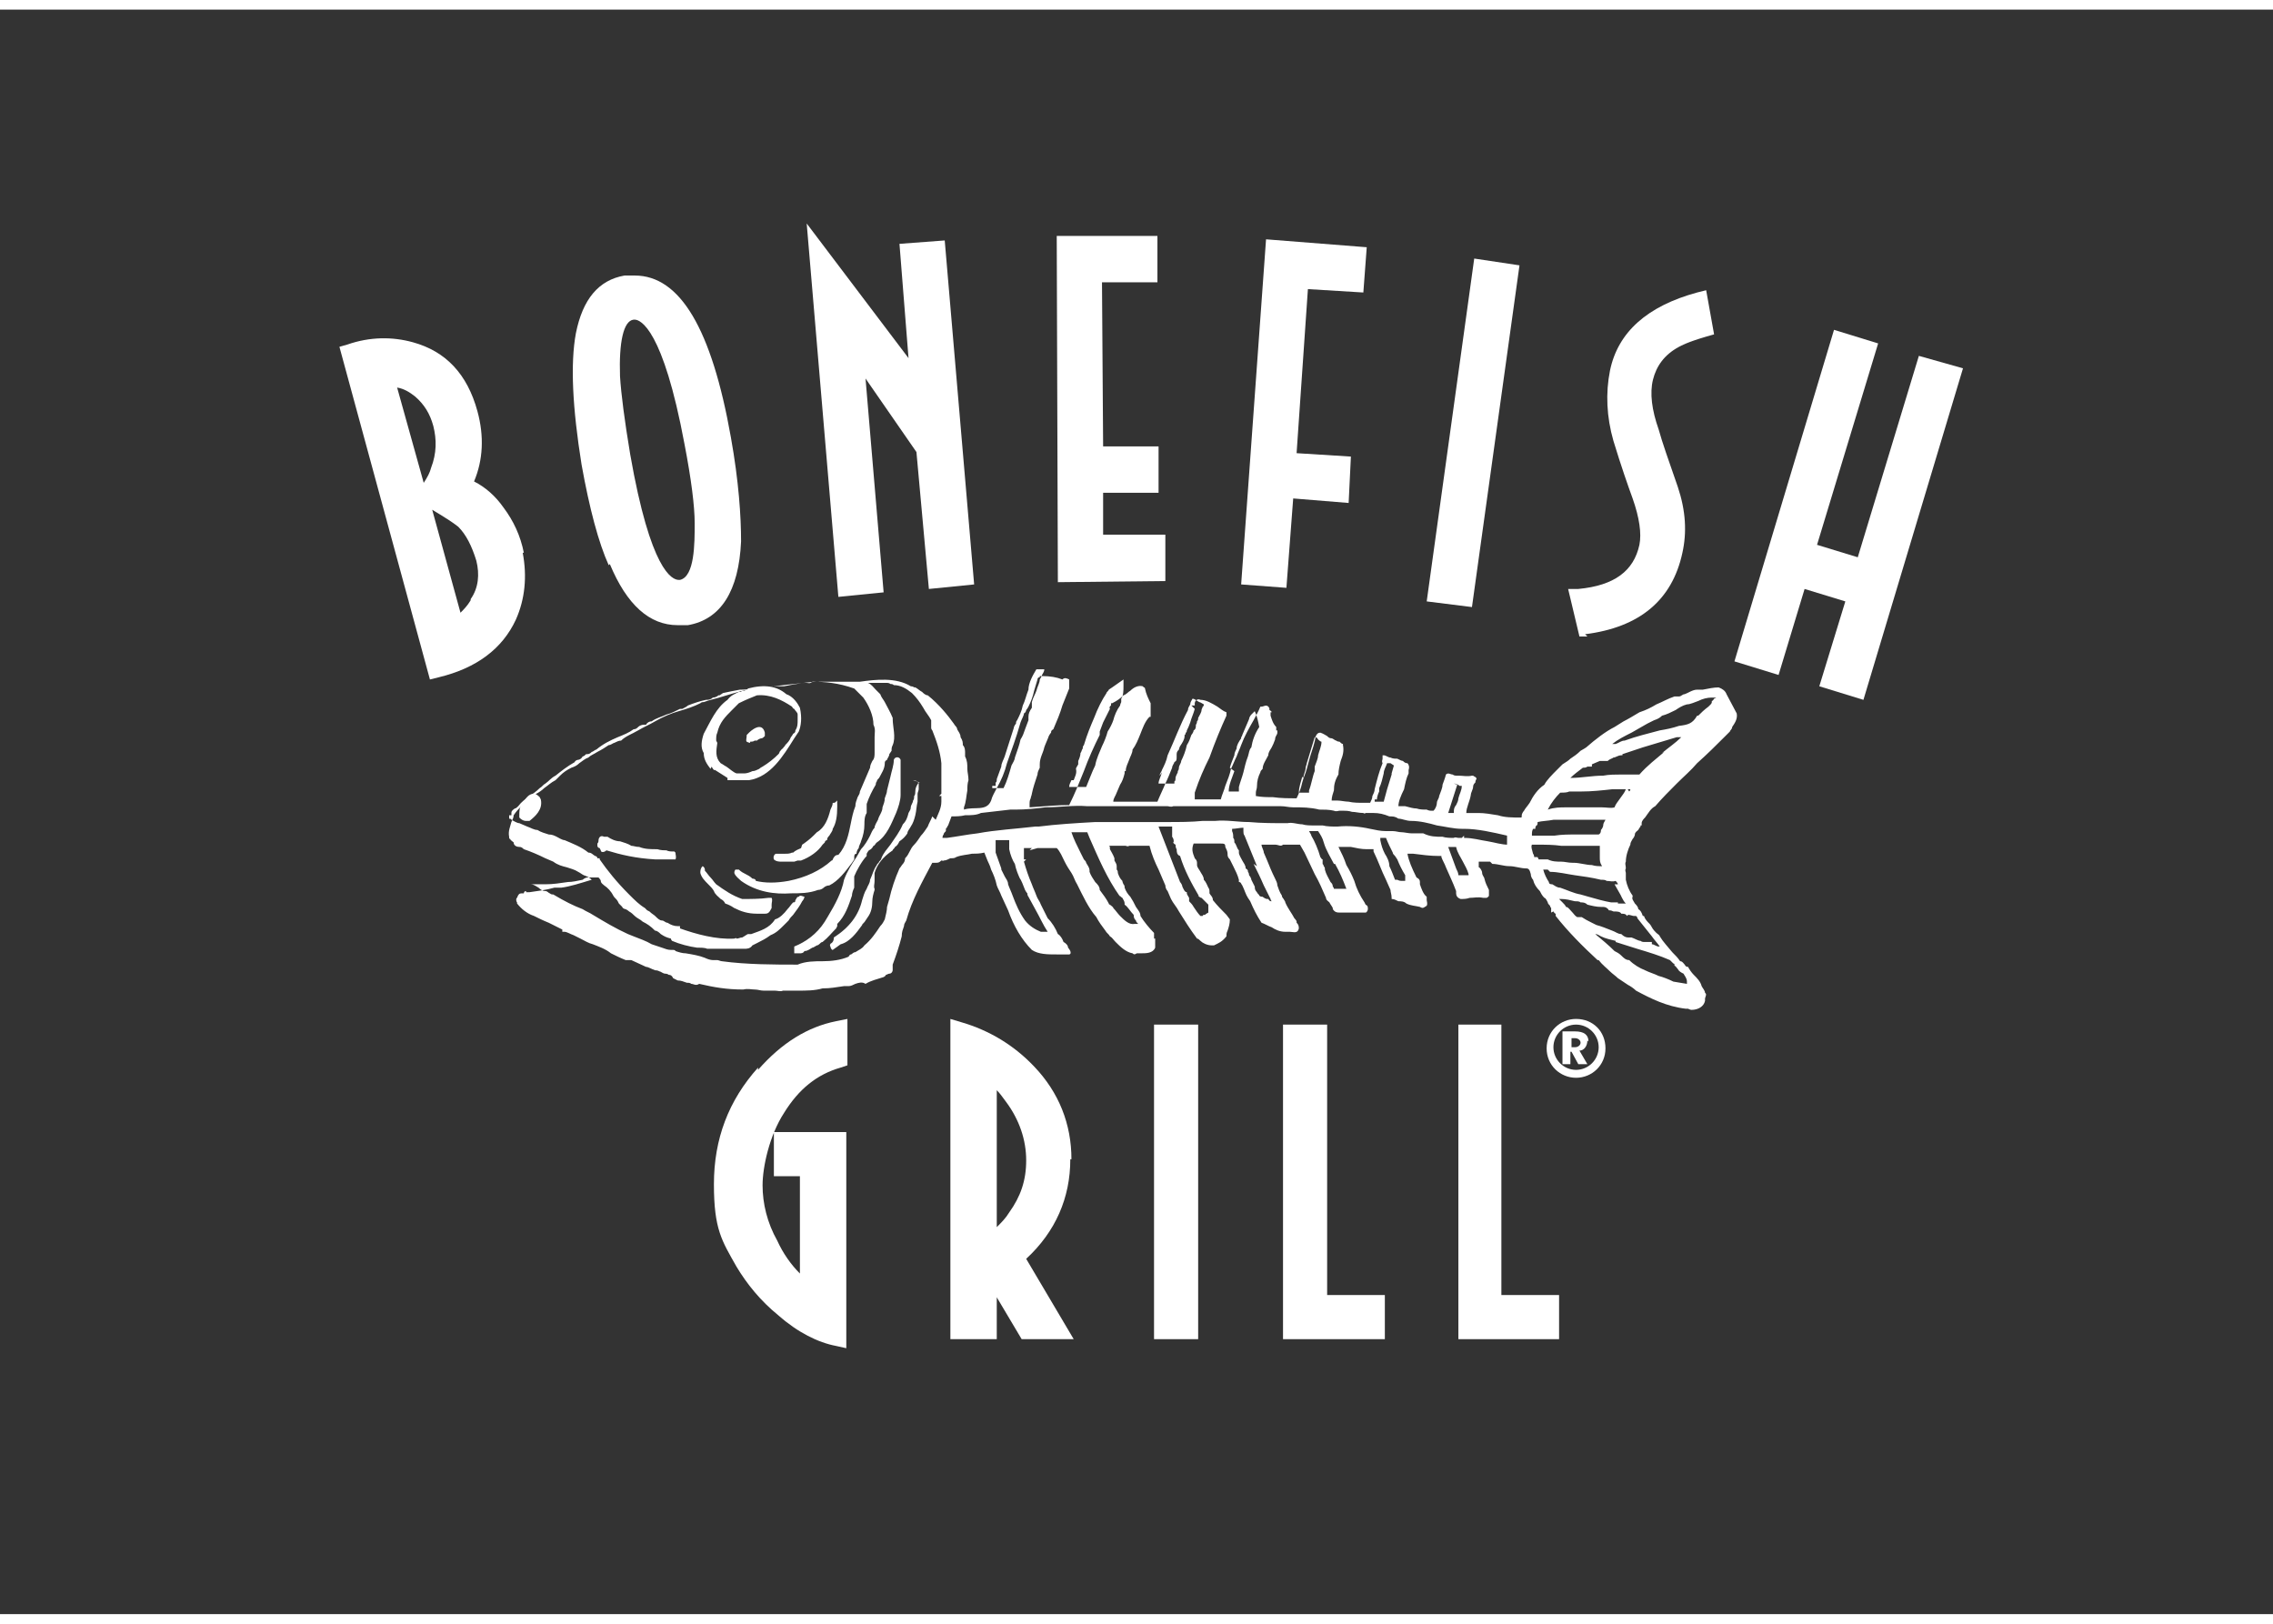 <?xml version="1.0" encoding="UTF-8"?> <svg xmlns="http://www.w3.org/2000/svg" xmlns:i="http://ns.adobe.com/AdobeIllustrator/10.0/" id="horiz_logos" width="2.8in" height="2in" version="1.1" viewBox="0 0 200.9 141.8"><rect x="0" y="0" width="200.9" height="141.8" fill="#333333" stroke="none"/><defs><style> .st0 { fill: #fff; } </style></defs><path class="st0" d="M46.3,48c-.3-1.5-.9-2.8-1.8-4-.7-1-1.6-1.8-2.6-2.3.8-1.9.9-4,.3-6.2-.9-3.3-2.8-5.3-5.7-6.1-1.8-.5-3.8-.5-5.8.2l-.7.2,8,29.4.8-.2c3.3-.8,5.6-2.5,6.8-5.1.8-1.8,1-3.8.6-5.9ZM37.5,42l-2.4-8.6c.6.1,1.1.4,1.6.8.8.7,1.3,1.5,1.6,2.6.3,1.2.3,2.4-.2,3.7-.1.4-.3.8-.7,1.4ZM41.6,52.2c-.3.5-.6.8-.9,1.1l-2.5-9.1c1,.6,1.8,1.1,2.3,1.5.7.7,1.2,1.7,1.6,3,.3,1.2.2,2.4-.5,3.4Z"></path><path class="st0" d="M53.9,49c1.5,3.6,3.5,5.4,6,5.4s.6,0,.9,0c2.9-.5,4.5-3,4.7-7.4,0-2.2-.2-5.3-.9-9.2-1.7-9.6-4.5-14.3-8.5-14.3s-.6,0-.9,0c-2.3.4-3.7,2.1-4.3,5.1-.5,2.7-.3,6.6.5,11.6.7,3.9,1.5,6.9,2.4,8.9ZM56,27.4s0,0,.1,0c.5,0,2.5.8,4.4,11,.6,3.1.9,5.5.9,7,0,1.8,0,4.7-1.3,5,0,0,0,0-.1,0-.6,0-2.5-.8-4.3-11.1-.5-3-.8-5.3-.9-6.9-.1-3,.3-4.9,1.2-5Z"></path><polygon class="st0" points="74.1 51.9 78.1 51.5 76.5 32.6 81 39.1 82.1 51.2 86.1 50.8 83.5 20.4 79.5 20.7 80.3 30.8 71.3 18.9 74.1 51.9"></polygon><polygon class="st0" points="103 50.5 103 46.4 97.5 46.4 97.5 42.7 102.4 42.7 102.4 38.6 97.5 38.6 97.4 24.1 102.3 24.1 102.3 20 93.4 20 93.5 50.6 103 50.5"></polygon><polygon class="st0" points="114.3 43.2 119.2 43.6 119.4 39.5 114.6 39.2 115.6 24.7 120.5 25 120.8 21 111.9 20.3 109.7 50.8 113.7 51.1 114.3 43.2"></polygon><polygon class="st0" points="134.3 22.6 130.3 22 126.1 52.3 130.1 52.8 134.3 22.6"></polygon><path class="st0" d="M140.1,55.2c4.8-.6,7.7-3,8.6-7.2.4-1.8.3-3.7-.4-5.8-.8-2.3-1.4-4-1.7-5.1-.6-1.7-.8-3.2-.5-4.4.3-1.2,1-2.2,2.3-2.9.2-.1.7-.4,2.4-.9l.7-.2-.7-3.9-.8.2c-4.4,1.2-7,3.5-7.7,6.9-.4,2-.3,4.1.3,6.2.7,2.3,1.3,4,1.7,5.1.6,1.7.8,3.1.6,4.1-.5,2.3-2.2,3.6-5.4,3.9h-.9c0,0,1,4.2,1,4.2h.7Z"></path><polygon class="st0" points="169.6 30.6 164.2 48.4 160.6 47.3 166 29.5 162.1 28.3 153.3 57.6 157.2 58.8 159.5 51.2 163.1 52.3 160.8 59.8 164.7 61 173.5 31.7 169.6 30.6"></polygon><path class="st0" d="M152.6,60.5h0c-.1-.3-.4-.5-.7-.6-.4,0-.9.1-1.4.2-.2,0-.3,0-.5,0-.4,0-.8.3-1.1.4-.2,0-.3.2-.5.2-.1,0-.3,0-.4,0h0c-.6.2-1.1.5-1.6.7-.5.3-.9.5-1.5.7-.5.3-1,.6-1.4.8-.3.2-.5.3-.8.5-.8.4-1.7,1.1-2.5,1.8,0,0-.3.2-.5.3-.3.3-.6.5-.9.7-.2.2-.4.3-.7.5-.2.2-.4.4-.5.5-.4.4-.9.9-1.1,1.3-.6.4-1,1-1.3,1.6-.2.3-.4.5-.5.7-.1.1-.2.3-.2.4,0,.2,0,.2-.1.2-.7,0-1.4,0-2-.2-.6-.1-1.2-.2-1.7-.2-.2,0-.4,0-.6,0-.2,0-.4,0-.5,0,0-.5.3-1,.4-1.6,0-.2.2-.5.2-.7,0-.2.1-.3.2-.4,0,0,0-.2.1-.3h0s0,0,0,0c0-.2-.2-.2-.3-.3,0,0,0,0-.1,0h0c0,0,0,0,0,0-.4.1-.8,0-1.2,0h-.2c0,0-.2,0-.3-.1-.2,0-.4-.2-.6,0h0c-.1.4-.2.6-.3.9,0,.3-.2.7-.3,1,0,.2-.2.4-.2.6,0,.2-.1.5-.3.7,0,0,0,0-.1,0-.2,0-.3,0-.5-.1-.3,0-.6,0-.9-.1-.3,0-.6-.1-1-.2-.2,0-.4,0-.6,0,0-.4.2-.9.5-1.5h0c.1-.5.2-1,.4-1.4h0c0,0,0-.1,0-.1,0,0,0-.2,0-.2h0c.1-.3,0-.5-.1-.6,0,0,0,0,0,0h0c-.2,0-.3-.1-.4-.2-.1,0-.3-.1-.5-.2-.2,0-.4,0-.6-.1-.2,0-.4-.2-.6-.2h-.1s0,.1,0,.1c0,0,0,.1,0,.2,0,.1-.1.2,0,.4-.3.7-.5,1.5-.7,2.3,0,.2-.1.4-.2.6,0,.2-.1.4-.2.6,0,0-.1,0-.2,0,0,0-.1,0-.3,0-.5,0-1,0-1.4-.1-.3,0-.7-.1-1-.1,0,0-.2,0-.3,0,0,0-.2,0-.2,0,0-.3.1-.6.2-.9,0-.5.1-.9.4-1.4,0-.4.1-.8.2-1.2.2-.5.3-.9.2-1.4h0c0,0,0-.1,0-.1-.1,0-.2-.1-.3-.2h0c0,0,0,0,0,0,0,0-.2,0-.3-.1-.1,0-.3-.2-.4-.2-.2,0-.3-.1-.4-.2-.2-.1-.3-.2-.6-.3-.2,0-.3.1-.4.3-.1.6-.3,1.2-.5,1.8-.1.4-.2.7-.3,1.1-.1.4-.3.8-.4,1.2-.1.5-.3,1-.5,1.4-.7,0-1.4,0-2.1-.1-.5,0-1,0-1.5-.1,0-.1,0-.2,0-.3,0-.2.1-.3.1-.6,0-.4.1-.8.3-1.2,0-.1.1-.2.2-.3,0-.4.3-.8.5-1.2,0-.3.2-.5.3-.7.1-.2.2-.4.3-.7h0c0-.3.2-.4.2-.6v-.2s-.1,0-.1,0h0c0,0,0-.2,0-.2h0c0,0,0-.1,0-.1-.3-.3-.4-.7-.5-1,0,0,0-.1,0-.2,0,0,0,0,0-.1h.1c0-.1-.2-.2-.2-.2,0,0,0-.1,0-.1,0,0,0-.1-.1-.2-.2-.2-.4,0-.6,0h-.1c-.2.5-.4.8-.6,1.2-.4.7-.8,1.4-1.1,2.2-.1.3-.3.7-.4,1-.2.4-.3.7-.5,1.1-.1.5-.3,1-.5,1.5-.1.4-.3.8-.4,1.2-.4,0-.8,0-1.2,0-.4,0-.8,0-1.1,0,0-.2,0-.4,0-.6.4-1.2.8-2.1,1.3-3.1.5-1.4,1-2.6,1.5-3.7h0s0-.3,0-.3h0c-.3-.1-.5-.3-.8-.5-.5-.3-1-.6-1.5-.6,0,0-.2-.1-.3,0-.1,0-.2.2-.2.3,0,0,0,.2,0,.2h-.3c0,0,.3.3.3.3-.1.4-.3.8-.4,1.2-.1.3-.2.5-.3.7,0,0,0,.2-.1.2,0,0,0,.2-.1.2h0s0,.1,0,.1c0,.3-.2.6-.4.9,0,0-.1.2-.1.3-.1.1-.2.2-.2.4,0,0,0,.1,0,.2h0c0,.3,0,.4-.2.5,0,.1-.2.3-.2.5-.2.5-.4,1-.6,1.4-.2.5-.5,1.1-.7,1.6h-.7c-1,0-2.1,0-3.2,0,0-.3.2-.5.3-.8.1-.2.2-.5.3-.7.2-.3.3-.6.4-1,0-.1,0-.1,0-.2h.1c0-.4.2-.7.3-1,.1-.3.3-.6.3-.9.3-.4.5-.9.7-1.4.2-.5.4-1.1.8-1.5,0,0,.1,0,.1,0,0-.1,0-.2,0-.4,0,0,0-.1,0-.1,0-.1,0-.3,0-.4,0,0,0-.1,0-.1v-.2c.1,0,0,0,0,0-.2-.4-.4-.8-.5-1.3,0,0,0-.1-.1-.1h0c0,0-.1-.1-.1-.1-.4-.1-.8.1-1.1.4-.2.1-.3.3-.6.4-.3.3-.6.5-1,.7h-.1c0,.1,0,.2,0,.2,0,0-.2.1-.1.3-.2.4-.4.8-.6,1.2-.1.3-.2.5-.3.8v.3c-.5,1-1,2.1-1.4,3.2-.4,1-.8,2-1.3,3-1,0-2.1.1-3.5.2h0c0-.1,0-.2,0-.2h0c0-.3,0-.4.1-.6,0-.1.1-.3.1-.4.1-.5.3-1.1.5-1.7,0-.2.1-.4.2-.6,0,0,0-.1,0-.2,0,0,0-.1,0-.1h0c0-.6.3-1,.4-1.5.1-.3.3-.7.4-1,0,0,.1-.2.2-.3,0-.1,0-.2.2-.3.3-.7.6-1.4.8-2.1.2-.5.4-1,.6-1.5h0s0-.2,0-.2c0-.2,0-.4,0-.6h0c-.2-.1-.4-.2-.6,0-.5-.2-1.1-.3-1.8-.3h-.2s0,.1,0,.1c0,0-.2,0-.2.2-.1.3-.2.7-.3,1-.1.5-.3,1-.5,1.4,0,0-.1.2-.2.3,0,0,0,.2-.2.3,0,.2-.2.5-.3.8-.1.3-.2.7-.3,1-.1.3-.2.6-.3.9-.2.6-.4,1.1-.6,1.7-.2.8-.5,1.5-.9,2.2-.2.4-.4.7-.5,1.1-.4,1-1.5.5-2.4.8h0c0,0,0-.2,0-.2.2-.5.2-1,.3-1.5,0-.3,0-.6.1-.9,0-.4-.1-.7-.1-1,0-.4,0-.7-.2-1.1,0-.1,0-.2,0-.3,0-.2,0-.5-.2-.7,0-.2,0-.4-.2-.7h0c0-.3-.2-.5-.3-.7,0-.2-.2-.3-.3-.5-.5-.7-1.3-1.7-2.3-2.5-.2,0-.4-.2-.5-.3-.2-.1-.4-.3-.6-.4h0s0,0,0,0c0,0,0,0-.1,0,0,0-.1-.1-.3-.1-1.3-.8-3.1-.6-4.5-.4-.2,0-.4,0-.6,0-.4,0-.8,0-1.2,0-.4,0-.8,0-1.2,0,0,0-.1,0-.2,0,0,0-.2,0-.3,0-1.1,0-2.2.2-3.2.4-.2,0-.3,0-.5,0,0,0-.1,0-.2,0-.2,0-.5,0-.7.1-1.4,0-2.7.4-4,.8-.6.2-1.2.3-1.7.5-.1,0-.2,0-.3.1h0c0,0,0,0,0,0-.6.3-1.2.5-1.9.7-.7.2-1.4.5-2.1.9-.5.3-1,.5-1.5.8-.5.3-1.1.5-1.5.9-.2,0-.4.1-.6.2-.1,0-.3.2-.5.2-.3.2-.6.4-1,.6-.3.2-.6.3-.8.5-.3.1-.5.3-.8.5-.2.2-.4.3-.7.4-.4.2-.7.4-1,.7-.1.1-.3.3-.4.4-.4.2-.7.5-1,.7-.2.2-.5.4-.7.5-.2.2-.5.4-.7.6-.5.4-.9.7-1.3,1.3,0,.2-.1.4-.2.6-.1.4-.3.8-.2,1.3h0c0,.1,0,.2.1.2,0,.1.2.2.3.3,0,.3.3.4.5.4.1,0,.2,0,.4.2.6.2,1.3.5,1.9.8.2.1.5.2.7.3.4.3.8.4,1.2.5.3.1.7.2,1,.4.2.1.3.2.5.3.3.1.5.2.7.4,0,0,0,0,0,0-1,.3-1.9.6-2.7.7h-.6c-.7.2-1.5.3-2.2.4h-.3c0-.1,0-.1,0-.1-.2,0-.2.2-.2.2,0,0-.1,0-.2,0-.2,0-.3.1-.4.4-.1,0-.1.3,0,.4,0,0,0,0,0,0h0c0,0,0,.1,0,.1.4.5.9.9,1.5,1.1.4.2.8.4,1.3.6.4.2.8.4,1.2.6v.2h.2c.2,0,.5.2.8.3.2.1.4.2.6.3.4.2.7.4,1.1.5.5.2,1.1.4,1.6.8.4.2.8.4,1.3.6,0,0,.2,0,.3,0,.1,0,.1,0,.2,0h0c0,0,0,0,0,0,.4.2.9.4,1.3.6.2,0,.5.2.8.3.1,0,.2,0,.4.1.1,0,.3.2.5.2,0,0,.2,0,.3.1.2,0,.3.1.4.3h0c0,0,.4.2.4.2.3,0,.5.1.8.2.1,0,.3,0,.4.1.2,0,.4.2.7,0,1.3.3,2.4.5,3.9.5.4-.1.7,0,1,0,.3,0,.5.1.8.1.1,0,.3,0,.4,0q.1,0,.1,0h0c0,0,0,0,0,0,.2,0,.3,0,.5,0,.2,0,.5.1.7,0,.1,0,.2,0,.4,0h.2s.7,0,.7,0c.8,0,1.5,0,2.2-.2.7,0,1.2-.1,1.9-.2h.4c.2,0,.4-.1.6-.2.3-.1.6-.2.9,0h0s0,0,0,0c.5-.3,1-.4,1.6-.6h0c0,0,.2-.1.2-.2.1,0,.2-.1.3-.1.2,0,.3-.2.3-.3,0,0,0,0,0-.1,0,0,0,0,0-.1,0-.1,0-.2,0-.3.3-.8.6-1.7.8-2.5h0c0-.4.1-.6.2-.9,0-.2.1-.3.2-.5.5-1.8,1.4-3.4,2.3-5.1,0,0,.2,0,.3,0,.2,0,.3,0,.5-.2,0,0,0,0,.1,0h0c0,.1.1,0,.1,0,.2,0,.4-.1.6-.2.2,0,.4,0,.5-.1.5-.2,1-.2,1.4-.3.3,0,.7,0,1.1-.1l.2.5c.1.3.3.6.4,1,.2.4.4.9.5,1.4.1.3.3.6.4.9.2.4.4.9.6,1.3.5,1.4,1.2,2.6,2.1,3.5.6.4,1.4.4,2.2.4.4,0,.7,0,1,0h.1s0,0,0,0c0,0,.2,0,.1-.3,0,0-.1-.2-.2-.3,0-.2-.2-.4-.4-.5-.1-.3-.3-.6-.5-.7-.2-.5-.5-1-.9-1.4-.2-.4-.4-.8-.6-1.2-.1-.3-.3-.5-.4-.8-.1-.3-.3-.7-.4-1-.3-.7-.5-1.3-.7-2l.2-.2h-.2c0-.3,0-.6,0-1,.2,0,.3,0,.5,0,0,0,.1,0,.2,0l-.2.2.7-.2c.1,0,.3,0,.3,0h0c0,0,.1,0,.1,0,.2,0,.5,0,.8,0,.2,0,.4,0,.5,0,.3.3.5.8.7,1.2.2.4.4.7.6,1,.2.3.3.7.5,1,.5,1,1,2.1,1.7,2.9.2.4.5.8.8,1.2.1.2.3.3.4.5.2.1.3.3.5.5.4.4.9.9,1.5,1,.2.2.3,0,.4,0,.1,0,.1,0,.2,0h0s.2,0,.2,0c.4,0,1,0,1.2-.5,0-.1,0-.3,0-.4,0,0,0-.1,0-.2v-.2h-.1s0-.1,0-.2c0,0,0-.1,0-.2,0,0,0,0,0-.1h0c0,0,0,0,0,0-.4-.4-.9-1-1.2-1.5,0-.3-.2-.5-.4-.8h0c-.2-.4-.3-.6-.5-.9-.2-.2-.4-.5-.5-.8,0-.1,0-.2-.1-.3,0,0-.1-.2-.1-.3h0c0,0,0,0,0,0-.2-.2-.3-.4-.4-.7,0-.1,0-.2-.1-.3h0c0,0,0,0,0,0,0,0,0-.2,0-.3,0,0,0,0,0,0,0-.2-.1-.3-.2-.5v-.2c-.1-.3-.3-.6-.4-.8,0-.2,0-.3-.1-.3,0,0,0,0,0,0,.2,0,.6,0,.9,0,.2,0,.4,0,.6,0,0,0,.2.1.3,0,.2,0,.4,0,.5,0,0,0,.1,0,.2,0,0,0,0,0,0,0,0,0,.2,0,.2,0h0c.1,0,.3,0,.4,0,0,0,.2,0,.3,0,0,0,.1,0,.2,0h0c.2.8.5,1.5.8,2.1.2.5.4.9.6,1.4,0,.2.1.4.2.5.1.2.2.5.3.7.2.4.5.7.7,1.1.5.8,1,1.6,1.6,2.4.1,0,.2.1.3.2.2.2.6.4,1,.4h.2c.4-.2.7-.3,1.1-.8,0-.2,0-.3.1-.5.1-.3.2-.6.2-1l-.3-.4c-.4-.4-.8-.8-1.2-1.3,0-.3-.2-.4-.3-.6,0,0,0-.2,0-.2,0,0,0,0,0,0,0,0,0-.2-.1-.3-.1-.2-.2-.5-.4-.7,0-.3-.2-.5-.3-.7-.1-.2-.3-.4-.3-.6h0c0,0,0-.1,0-.1,0-.2,0-.3-.2-.5-.2-.5-.3-.8-.1-1.3.3,0,.5,0,.8,0h.1c0,0,.2,0,.4,0,.1,0,.3,0,.4,0,.2,0,.4,0,.6,0,.4,0,.5,0,.5.3h0c.1.2.2.4.2.6,0,.2,0,.3.2.5.1.2.2.4.3.6.2.4.4.8.5,1.2v.2c.2,0,.2.2.3.3.2.4.3.8.5,1.1l.2.3c.3.7.6,1.3,1,1.9h0c.3.1.6.3.9.4.3.2.7.4,1.2.4,0,0,.2,0,.4,0,.3,0,.7.2.8-.3,0-.3-.1-.4-.2-.5,0,0,0,0,0-.1,0-.1-.2-.3-.2-.3-.2-.4-.6-.9-.8-1.4,0,0,0-.1-.1-.2,0-.1-.2-.2-.2-.4h0c-.2-.3-.3-.6-.4-.9,0-.2-.1-.4-.2-.6-.3-.6-.5-1.1-.7-1.6l-.3-.7c0-.2-.2-.5-.2-.7h.2c.2,0,.4,0,.6,0,.1,0,.3,0,.4,0,.3,0,.5.2.7,0,.3,0,.6,0,.9,0s.4,0,.6,0l.4.7c.3.6.6,1.3.9,1.9.4.7.7,1.4,1,2.1,0,.2.2.3.3.4.1.2.2.3.3.5h0c0,0,0,.1,0,.1,0,0,0,0,0,0h0c.2.3.4.3.6.3,0,0,.2,0,.2,0,.2,0,.2,0,.5,0,.1,0,.2,0,.3,0,.3,0,.5,0,.8,0,.1,0,.2,0,.3,0,0,0,.1,0,.2,0h0s0,0,0,0c.1,0,.2-.2.2-.3,0-.2,0-.3-.2-.4,0,0-.1-.2-.1-.2h0c0,0,0,0,0,0-.4-.6-.7-1.2-.9-1.9-.2-.5-.4-.9-.7-1.4-.2-.6-.4-1-.7-1.6.1,0,.2,0,.3,0,0,0,.2,0,.2,0,.2,0,.4,0,.6,0,.5.1.9.2,1.4.2.2,0,.4,0,.6,0,0,0,0,0,0,.2.4.8.7,1.7,1.1,2.5l.4.9c0,.2.1.4.1.7h0c0,0,0,.1,0,.1.2,0,.4.1.6.2.2,0,.5,0,.7.2.4.2.8.2,1.2.3h0c.3.2.4,0,.6-.1.1-.2,0-.4,0-.5,0,0,0-.1,0-.2h0c0,0,0-.1,0-.1-.3-.2-.5-.8-.6-1.1,0,0,0-.1,0-.2,0-.2-.1-.3-.3-.4-.4-.8-.7-1.5-.8-2.1h.5c.8.1,1.5.2,2.3.2,0,0,.1,0,.2,0h0c0,0,0,.1,0,.1.1.3.3.6.4.9.3.7.6,1.3.9,2.1,0,0,0,.1,0,.2,0,.2.1.4.4.5.3,0,.5,0,.8-.1.4,0,.7-.1,1.2,0,.1,0,.3,0,.3,0,0,0,.2-.1.2-.2,0-.1,0-.2,0-.3,0,0,0,0,0-.2-.2-.4-.3-.6-.4-1,0-.1-.2-.3-.2-.5,0-.2-.2-.5-.3-.5,0,0,0-.1,0-.2,0-.1,0-.2,0-.3h1c0,0,.2.2.2.2.5,0,1,.2,1.5.2.5,0,1,.2,1.5.2.2,0,.3.1.4.5,0,.2.1.4.2.5.1.4.3.7.6,1,.1.2.2.4.4.6.1,0,.2.2.3.4,0,.1.1.2.2.3,0,0,0,.1.1.2,0,0,0,0,0,.1v.3s.2-.1.2-.1c0,0,.1.2.2.2,0,0,0,.1,0,.2,1.1,1.4,2.4,2.7,3.7,3.9h.1c.3.4.7.7,1,1,.2.2.5.4.7.6.3.2.6.4.9.6.2.1.5.3.7.5,1.3.7,2.7,1.4,4.4,1.6,0,0,0,0,.2,0,0,0,.2.1.3.1s0,0,0,0c.6,0,1.1-.3,1.2-.8,0,0,0-.1,0-.2,0-.1.2-.4,0-.5,0-.2-.2-.4-.3-.6-.1-.4-.4-.7-.7-1-.2-.2-.4-.5-.5-.7h0c0,0,0,0,0,0-.1,0-.2,0-.3-.2-.1-.1-.2-.3-.4-.3-.2-.3-.4-.5-.7-.8-.4-.5-.8-.9-1.1-1.4,0-.1-.2-.2-.3-.3-.1-.1-.3-.3-.4-.5,0,0-.1-.2-.2-.3-.2-.2-.4-.4-.5-.7h-.1c-.1-.3-.2-.5-.4-.6,0-.2-.2-.4-.3-.5-.1-.2-.3-.4-.2-.6h0c0,0,0-.1,0-.1-.3-.4-.5-.9-.6-1.4h0c0-.1,0-.2,0-.2,0,0,0-.1,0-.2h0s0,0,0,0c0,0,0-.2,0-.2,0-.1-.1-.2,0-.4h0c0-.3-.1-.4,0-.6,0-.5.2-1.1.4-1.5h0c0-.2.1-.3.2-.5.1-.1.2-.3.2-.4,0-.2.2-.3.3-.4,0,0,.1-.2.2-.3,0,0,0-.1,0-.1h.1c0,0,0-.2,0-.2h0c0-.2.2-.4.3-.5.3-.4.5-.8.9-1,.6-.7,1.3-1.4,1.9-2,.6-.6,1.3-1.2,1.8-1.8.9-.8,1.7-1.6,2.5-2.4l.4-.4c0-.1.2-.2.2-.4.2-.3.5-.7.4-1.2h0ZM128.5,68.4c.2,0,.4.1.5.2,0,0,.1,0,.2,0,0,.4-.2.7-.3,1.1,0,.2-.1.4-.2.6-.1.1-.2.3-.2.5,0,0,0,.2,0,.2,0,0,0,0,0,0,0,0,0,0,0,0,0,0,0,0,0,0,0,0,0,0-.1,0h0s0,0,0,0c0,0-.2,0-.2,0,0,0-.1,0-.2,0,0,0,0,0,0,0l.8-2.5ZM121.7,69.8c0-.2.1-.5.2-.7h0c0-.1,0-.2,0-.2,0,0,0,0,0-.1.2-.4.3-.9.4-1.3,0-.3.2-.6.3-.9,0,0,0,0,0,0,0,0,0,0,.1,0,0,0,.1,0,.2,0h0s.3.2.3.2h0s-.2.7-.2.7c0,0,0,0,0,.1l-.4,1.3c-.1.4-.2.7-.3,1.1,0,0-.1,0-.2,0-.2,0-.4,0-.6,0,0,0,0-.1,0-.2ZM115.2,67.9c0-.3.2-.6.2-.9,0-.1.1-.3.1-.4l.7-2.3c.1,0,.2,0,.3.2,0,0,.2.2.3.2,0,.4-.2.8-.3,1.2,0,.3-.2.7-.3,1v.4c-.2.5-.3,1.2-.5,1.7h0s0,0,0,0c0,0,0,.1,0,.2h-.9c0-.5.2-1,.3-1.4ZM108.7,67c.1-.4.3-.8.4-1.1,0-.2.1-.4.2-.6,0-.3.2-.6.4-.9h0s0-.1,0-.1c0,0,.1-.1.1-.2,0,0,0,0,0,0l.6-1.4c0-.1.1-.3.2-.4l.3-.3c.2.4.3.9.4,1.4-.4.6-.6,1.2-.7,1.8-.2.2-.2.5-.3.8h0c-.2.5-.3,1-.4,1.4-.1.4-.3.9-.4,1.3,0,0,0,.1,0,.2,0,0,0,.1,0,.2h-.9c0-.6.3-1.2.5-1.8ZM102.5,67.7c0-.2.2-.4.2-.5,0,0,0,0,0,0,.2-.4.4-.8.5-1.3.6-1.3,1.1-2.7,1.8-4,0-.2.1-.3.2-.5,0-.2.1-.3.2-.5.2,0,.4.2.6.3.1,0,.2.1.4.2,0,0,0,.2-.1.2,0,.1-.1.2-.1.3,0,.2-.2.5-.3.7,0,.1,0,.2-.1.3,0,0,0,.2-.1.3,0,.2,0,.4-.2.5,0,.1-.1.3-.2.4-.1.3-.2.6-.4.9-.1.5-.3,1-.5,1.4,0,.2-.2.4-.2.6,0,0,0,.2-.1.3,0,0,0,.1,0,.1-.1.2-.2.4-.2.5,0,.1,0,.3-.1.3h0s0,.1,0,.1c0,0,0,0,0,.1,0,0,0,0,0,0-.3,0-.6,0-.9,0-.2,0-.3,0-.5,0,0-.3.2-.6.3-1ZM94.9,68.1c.1-.3.3-.6.2-1,0-.1.1-.2.2-.4,0,0,0-.2,0-.3.1-.2.2-.5.2-.7.1-.1.1-.3.2-.4,0-.1,0-.2.1-.3.3-1,.6-1.7.9-2.4.3-.8.7-1.6,1.1-2.2h0c0-.1.2-.2.2-.3l.3-.2c.3-.2.7-.5,1-.7,0,0,0,0,0,0,0,0,0,0,0,.1,0,0,0,.1,0,.2v.2c0,.5,0,.9-.2,1.2h0c0,0,0,.2,0,.2,0,0,0,0,0,.1,0,0-.1.2-.1.3-.3.4-.5.9-.6,1.3-.1.3-.3.7-.5,1-.1.4-.3.9-.5,1.3-.2.5-.5,1.1-.6,1.7-.3.6-.5,1.2-.8,1.9h-1.5c0-.2.1-.4.2-.6ZM88,68.6c0,0,0-.2,0-.3.1,0,.1-.2.1-.3l.4-1.1c0-.3.2-.6.3-.9l.8-2.5c0-.1.1-.3.2-.4,0-.1,0-.2.1-.3.2-.4.4-.8.5-1.3.2-.4.3-.9.5-1.4,0-.6.4-1.3.7-1.8,0,0,.2,0,.3,0,0,0,.1,0,.1,0,0,0,0,0,.1,0h0c0,0,0,0,0,0h0s0,0,0,0c0,0,0,0,0,0,0,0,.1,0,.2,0,0,0,0,0,0,0,0,.2-.1.3-.2.5,0,.1-.1.2-.2.4,0,.3-.2.6-.3,1-.1.3-.3.6-.4,1h0c0,0,0,.1,0,.1,0,0,0,0,0,.2v.2c-.2.3-.3.5-.3.8,0,0,0,.2,0,.2,0,0,0,0,0,.1-.1.3-.2.5-.3.8-.1.3-.2.6-.4.9-.1.5-.3,1-.5,1.6,0,.2-.2.5-.3.7-.2.7-.4,1.4-.7,2,0,0-.1,0-.2,0,0,0-.1,0-.2,0h0s0,0,0,0c-.1,0-.4,0-.6,0,0,0,0-.1,0-.2ZM82.4,71.3c-.1.3-.3.6-.4.9-.2.3-.4.6-.6.8-.2.3-.4.6-.6.8-.2.2-.3.4-.4.6-.1.2-.2.4-.4.6h0c0,.2-.1.4-.2.5-.1.1-.2.3-.3.4-.4.9-.7,1.8-.9,2.7l-.2.7c0,.3-.1.7-.2,1.1-.1.2-.2.4-.4.6-.4.6-.8,1.2-1.4,1.7-.2.3-.5.4-.8.6-.2,0-.3.2-.4.2h0s0,0,0,0c0,0-.1,0-.2.2h0c-.7.3-1.5.4-2.3.4-.7,0-1.5,0-2.2.3-2,0-4.5,0-6.7-.3-.1,0-.3-.1-.4-.1s-.2,0-.2,0h-.2c-.2,0-.5-.1-.7-.2-.5-.2-1.1-.3-1.7-.4-.3,0-.6-.1-.9-.2,0,0,0-.1-.2-.1,0,0-.1,0-.2,0h0c-.3,0-.5-.1-.8-.2-.3-.1-.6-.2-.9-.3-.5-.3-1.1-.5-1.6-.7l-.5-.2c-1.1-.5-2.1-1.1-3.1-1.7-.3-.2-.6-.3-.9-.5-.8-.3-1.6-.7-2.6-1.3h0s0,0,0,0c-.1,0-.2,0-.3-.1-.1,0-.2-.2-.4-.2-.2,0-.4-.1-.6-.3-.2-.1-.4-.3-.7-.3.1,0,.2,0,.4,0,0,0,.1,0,.2,0,.2,0,.4,0,.5,0,0,0,.1,0,.2,0,.7,0,1.3-.1,2-.2.4,0,.8-.1,1.3-.2h0c.1-.1.3-.2.4-.2.1,0,.2,0,.3,0,.2,0,.3,0,.4,0,0,0,.2,0,.2,0h0s0,0,0,0c0,0,0,0,.1,0,0,0,.2.2.2.3,0,.2.2.3.3.4.3.2.6.5.8.9.1.2.3.3.4.5,0,0,0,0,.1.2,0,0,.2.2.3.3,0,.1.2.2.3.2,0,0,.2.1.3.2.2.1.4.3.5.4.2.2.5.3.7.5.4.2.7.4,1.1.8.2,0,.4.2.5.3.3.2.5.3.9.4,0,0,0,.1.1.2h0c0,0,0,0,0,0,.7.3,1.5.5,2.2.6h.1s0,0,0,0c.2,0,.6,0,.8.1h.2s.1,0,.1,0h0c.9,0,1.7,0,2.5,0,.1,0,.3,0,.5,0,.2,0,.5,0,.7-.3l.4-.2c.4-.2.8-.4,1.2-.7.5-.2.8-.5,1.2-.9.1-.1.3-.3.4-.4.1-.2.3-.4.4-.5.3-.4.6-.8.8-1.2.1-.1.2-.3.2-.4h0c0,0,0,0,0,0-.1,0-.4-.2-.5,0-.2,0-.2.2-.3.3,0,.2-.1.2-.2.2h0c-.2.2-.3.4-.5.6-.3.4-.7.8-1.1.9h0c-.5.8-1.3,1-2.1,1.3h-.3c-.2.1-.3.2-.5.3-.2,0-.3.1-.5.1h0c0-.1-.2,0-.2,0-1.6.1-3.4-.4-4.8-.9v-.2h-.2c-.3,0-.6-.1-.9-.3-.2,0-.3-.2-.5-.2-.2,0-.4-.2-.6-.4-.1-.1-.3-.2-.5-.4h0s0,0,0,0c0,0,0,0-.2-.1,0,0-.2-.2-.2-.2-.5-.3-.9-.7-1.4-1.2-1.1-1.1-1.9-2.1-2.6-3.1h0s0-.1,0-.1h-.2c0-.1-.1-.2-.2-.2-.2-.1-.3-.3-.6-.3-.6-.5-1.4-.8-2.1-1.1-.2,0-.5-.2-.7-.3-.2-.1-.4-.2-.7-.2-.3-.1-.7-.2-1-.4-.3,0-.6-.2-.9-.3-.2-.1-.5-.2-.7-.3-.2,0-.5-.2-.7-.3,0,0,0,0,0,0,0,0,0-.1-.2-.1h0c0-.2,0-.3,0-.3h.2v-.2c0-.1,0-.2.3-.4.1,0,.2-.1.3-.2.3-.4.6-.6,1-.9.3-.2.6-.4.9-.7.2-.1.3-.3.5-.4.3-.2.5-.5.9-.7.5-.4,1-.8,1.7-1.2,0-.1.2-.2.3-.2.1,0,.3-.1.4-.3.1,0,.2-.1.3-.2,0,0,0,0,.1,0,.2,0,.3-.1.4-.2.1,0,.3-.2.4-.2h0c.6-.5,1.2-.8,1.9-1.1.5-.2,1-.4,1.4-.7.2,0,.3-.1.4-.2.1-.1.3-.2.5-.2h.2c.1-.2.3-.3.5-.3.4-.3.9-.4,1.3-.6.4-.1.8-.3,1.2-.5h.2c.2-.1.4-.2.5-.3.5-.2,1.1-.4,1.6-.5.2,0,.4,0,.6-.2.2,0,.4-.1.5-.2h.1c0,0,.3-.2.3-.2.5-.1.9-.2,1.5-.3.3,0,.6,0,1-.1.7,0,1.3-.1,2-.2.8-.1,1.7-.2,2.7-.3,0,0,0,0,.2,0,.1,0,.3.1.5-.1,1.1,0,2.3.1,3.7.6.1.1.2.2.3.3.2.2.3.3.5.5.5.7.9,1.6.9,2.4.2.4.1.7.1,1.1,0,.2,0,.3,0,.5,0,.2,0,.3,0,.4,0,.2,0,.3,0,.4h0c0,0,0,.1,0,.1,0,.2,0,.5-.2.7-.1.2-.2.4-.2.6-.3.7-.6,1.4-.9,2.1,0,.2-.1.3-.2.5-.1.3-.2.5-.2.8-.2.5-.3,1-.4,1.5-.2,1-.4,2-1.1,2.8-.3,0-.4.2-.5.4,0,0,0,.1-.1.1-1,.9-2.3,1.5-3.8,1.8-1.1.2-2.1.2-2.9,0,0-.2-.3-.2-.3-.2,0,0,0,0,0,0-.2-.2-.4-.3-.6-.4-.2-.1-.4-.2-.6-.4h0c0,0,0,0,0,0-.1,0-.2,0-.3,0,0,0-.1.1-.1.3.1.3.4.5.6.7,1.4,1,3,1.2,4.4,1.1.8,0,1.6,0,2.4-.3.2,0,.4-.1.5-.2.1-.1.3-.2.5-.2.8-.4,1.4-1.2,2-2l.2-.3c0,0,0-.1,0-.2,0-.1,0-.3.2-.3h0c0-.2.1-.4.2-.5,0-.2.2-.5.2-.6.2-.5.3-1,.3-1.5,0-.3,0-.7.2-1,0-.3,0-.4,0-.6v-.2c.2-.6.5-1.2.8-1.7h0c0,0,0-.2.1-.3,0-.1.1-.2.2-.3.2-.4.5-.8.5-1.3,0-.1,0-.2.2-.3,0-.1.2-.3.2-.5l.2-.3h0c0-.2,0-.3.1-.5.3-.7,0-1.6,0-2.3h0c0,0,0-.1,0-.1-.2-.5-.5-1-.7-1.4-.1-.2-.3-.4-.4-.7-.1-.1-.3-.3-.4-.4-.2-.2-.4-.5-.7-.6.3,0,.6,0,.9,0,.3,0,.6,0,.8,0,0,0,.2,0,.3.1.1,0,.2,0,.3.1.6,0,1.1.3,1.6.7.4.4.7.8,1,1.3.2.4.5.7.7,1.1,0,0,0,.2,0,.2,0,0,0,0,0,.2h0c0,0,0,0,0,0,0,0,0,.1,0,.2,0,.1,0,.2.1.3.4,1,.7,1.9.8,2.9,0,.4,0,.9,0,1.2h0s0,0,0,0c0,0,0,.2,0,.3,0,.1,0,.3,0,.4,0,.2,0,.4,0,.6,0,0,0,.1,0,.2h0s-.2.2-.2.2h.2c0,.1,0,.2,0,.2,0,0,0,.2,0,.3,0,.6-.3,1.1-.5,1.6ZM90.1,76.7c.2.3.3.6.5,1.1,0,0,.1.2.2.3,0,0,0,.2.1.3.2.4.4.7.6,1.1.4.7.7,1.4,1.1,2-.2,0-.4,0-.6,0-.5-.2-1-.5-1.4-1-.5-.7-.8-1.4-1.1-2.2-.1-.3-.3-.7-.4-1,0-.3-.2-.5-.3-.7-.1-.2-.2-.4-.3-.6h0c0,0,0-.1,0-.1l-.5-1.4c0,0,0-.2,0-.3h0c0-.2,0-.3,0-.4,0-.1,0-.2,0-.4.2,0,.3,0,.5,0,.2,0,.5,0,.7,0,0,0,0,.2,0,.3,0,.2,0,.3,0,.5.1.5.3,1,.5,1.3.1.5.3,1,.5,1.4ZM98.9,78.1c0,.1.1.3.3.4.1.2.2.3.2.5h0c0,0,0,.1,0,.1.3.2.5.6.8.9h0c0,.3.1.4.2.5,0,.1.1.2.2.3h-.2c0,0-.1,0-.1,0h0s0,0,0,0c-.5.1-.9-.3-1.3-.7-.2-.2-.4-.5-.6-.7,0-.1-.2-.2-.3-.3,0,0-.1,0-.1-.1-.2-.4-.5-.8-.8-1.2h0c0-.3-.2-.5-.4-.7-.2-.3-.4-.6-.5-.9h0c0,0,0-.1,0-.1,0,0,0,0,0,0,0,0,0,0,0,0h0c0-.3-.2-.5-.3-.7,0-.1-.1-.2-.2-.3-.1-.2-.2-.4-.3-.6-.3-.6-.6-1.2-.8-1.8.2,0,.4,0,.6,0,.2,0,.5,0,.6,0h.2s.2.5.2.5c.8,1.8,1.5,3.5,2.7,5.2ZM105.9,78.3h0c0,0,0,.1.1.1,0,0,.1.1.2.1,0,0,.1.1.2.2.1.1.3.3.4.4h0c0,0,0,.1,0,.2,0,0,0,0,0,.1,0,0,0,.1,0,.2,0,0,0,.1,0,.2,0,0,0,0,0,0,0,0,0,0,0,0h0s0,0,0,0c0,0-.2.1-.3.2-.1,0-.2,0-.2.1h-.2c-.2-.2-.4-.5-.6-.8-.1-.2-.3-.4-.4-.5,0,0,0-.1,0-.2,0,0,0,0,0-.1h0c-.1-.2-.2-.3-.2-.4h0c0,0,0-.1,0-.1-.2,0-.3-.3-.4-.5,0-.1-.1-.3-.2-.4,0,0,0,0,0,0l-1.9-4.9c.2,0,.3,0,.5,0,.3,0,.5,0,.7,0,0,0,0,.1,0,.2,0,.1,0,.2,0,.2v.2c-.1,0,0,0,0,0,0,0,0,.2,0,.3.1.1.2.4.1.5h0c0,.1.2.2.2.2,0,0,0,.3.1.4,0,.2,0,.5.3.6.4,1.3,1,2.4,1.7,3.6ZM110.8,75.5c.3.6.6,1.2.9,1.9.2.4.4.8.6,1.2,0,0,0,.1.1.2-.1,0-.2,0-.3-.2h-.1c-.1,0-.3-.1-.4-.2-.1,0-.2,0-.3-.1,0-.1-.2-.2-.2-.3-.1-.1-.2-.2-.2-.5-.1-.2-.2-.4-.3-.6,0-.1-.1-.3-.2-.4,0,0,0-.2-.1-.3,0-.1,0-.2-.2-.3,0-.3-.2-.5-.3-.7-.1-.2-.3-.5-.3-.7v-.2c-.2-.2-.2-.5-.4-.7,0-.2,0-.3-.1-.4,0,0,0,0,0,0,0-.2,0-.4-.1-.6,0,0,0-.1,0-.2.3,0,.7-.1,1-.1,0,0,0,.2,0,.3,0,.1,0,.3.1.4l1.1,2.7ZM116.6,75.3s0,0,0,0h0s0,0,0,0ZM118,75.5c.4.7.7,1.4,1,2.2-.2,0-.4,0-.7,0-.1,0-.2,0-.4,0,0,0,0-.1-.1-.2,0-.2-.1-.3-.2-.4-.2-.4-.4-.7-.5-1.1h0c0-.1,0-.1,0-.1,0,0,0-.1-.1-.2,0,0,0,0,0,0,0,0,0-.1-.1-.2,0,0,0-.1,0-.2v-.2c-.1,0-.1-.1-.2-.2h0c-.2-.7-.5-1.4-.8-1.9,0-.1-.1-.2-.2-.4,0,0,.2,0,.2,0,0,0,.1,0,.2,0h0c0,0,.2,0,.3,0,0,0,0,0,.1,0,0,0,.1,0,0,0,.2.3.4.6.5,1,.2.7.6,1.3.9,1.9ZM124.2,76.6h0s0,.2,0,.2h0c0,0,0,.1,0,.2,0,0,0,0,0,0-.1,0-.2,0-.3,0,0,0,0,0,0,0-.1,0-.2,0-.4-.1,0,0-.2,0-.2,0-.2-.5-.3-.8-.5-1.2,0-.4-.2-.8-.4-1.1-.2-.4-.3-.7-.4-1.2h0c0,0,0-.1,0-.2,0,0,0,0,0,0,.2,0,.3,0,.5,0,.2.5.4.9.6,1.3,0,.1.1.2.2.3l.2.3c.2.5.4.9.7,1.4ZM129.8,76.5c0,0-.2,0-.3,0-.2,0-.3,0-.5,0,0,0,0,0-.1,0,0-.2-.1-.4-.2-.6l-.7-1.9c.1,0,.3,0,.4,0,.1,0,.2,0,.3,0,.1.5.4.9.6,1.3.2.4.4.7.5,1.1ZM134,73.8c0,0-.1,0-.2,0-.1,0-.3,0-.5,0-.6,0-1.2-.2-1.8-.3-.7-.1-1.3-.3-2.1-.3v-.2l-.2.2c0,0-.1,0-.3,0-.1,0-.3-.1-.4,0-.3,0-.7,0-1-.1-.6,0-1.1,0-1.7-.3-.3,0-.6,0-1,0-.3,0-.7-.1-.9-.1-.3,0-.5-.1-.8-.1-.2,0-.4,0-.6,0-.5,0-.9-.1-1.4-.2-.9-.2-1.9-.3-2.9-.2-.4,0-.9,0-1.3-.1-.3,0-.6,0-.8,0-.3,0-.7,0-1-.1-.4,0-.9-.2-1.3-.1h0c0,0,0,0,0,0-1.2,0-2.3,0-3.4-.1-1,0-2-.2-3-.1-.4,0-.7,0-1.1,0-1,.1-2.1.1-3.2.1-.8,0-1.7,0-2.6,0-.7,0-1.4,0-2.1,0-.4,0-.7,0-1.1,0h-.5c-1.8.1-3.4.2-5,.4h-.3c-1.7.2-3.5.3-5.1.6h0s0,0,0,0c-.9.1-1.9.3-2.7.4-.2,0-.3,0-.4,0,0,0,0-.2.1-.3,0-.1.1-.2.2-.3h0s0,0,0,0h0c0,0,0,0,0,0h0c0-.2,0-.3.1-.3,0,0,0-.1.1-.2l.3-.8c.4,0,.8,0,1.2-.1.5,0,1,0,1.4-.2.9-.1,1.7-.2,2.6-.3h.5c.9,0,1.8-.1,2.6-.2,1.2,0,2.5-.2,3.7-.1h0s0,0,0,0c0,0,.1,0,.2,0,0,0,0,0,.1,0,1.3,0,2.6,0,3.9,0,.6,0,1.3,0,1.8,0,.2,0,.4,0,.6,0,.1,0,.2,0,.3,0h0s0,0,0,0c0,0,0,0,.2,0,.1,0,.3.1.5,0,0,0,.1,0,.2,0,.1,0,.2,0,.3,0,.3,0,.6,0,.8,0,.3,0,.6,0,.9,0h.1c.2,0,.4,0,.6,0h0s0,0,0,0c.2,0,.4,0,.6,0,.2,0,.5,0,.7,0,.4,0,.7,0,1.1,0,.5,0,1,0,1.5,0,.2,0,.4,0,.5,0,.2,0,.4,0,.6,0,.5,0,1,0,1.6,0,.4,0,.7.1,1.1.1.8,0,1.5,0,2.3.2.4,0,.9,0,1.3.1.2.1.4,0,.5,0,.1,0,.1,0,.3,0,.2,0,.5,0,.8.1.3,0,.6.1,1,.1,0,0,.1.1.2,0,0,0,0,0,0,0h0c.1,0,.2,0,.2,0h0s.5,0,.5,0c.5,0,.9.1,1.4.3.3,0,.5,0,.8.2.3,0,.7.2,1.1.2.8,0,1.6.2,2.3.4.7.1,1.5.3,2.2.3h0c0,0,.2,0,.2,0,1.2,0,2.5.3,3.8.6,0,0,0,.2,0,.2,0,0,0,.2,0,.3,0,.1,0,.2,0,.4ZM135.7,72.4c0-.1,0-.2.1-.3.1,0,.1-.2.1-.3,0,0,0,0,0,0,.4-.1.9-.1,1.4-.2h.5c.2,0,.3,0,.5,0h0s0,0,0,0c.2,0,.4,0,.6,0h0s0,0,0,0c.2,0,.4,0,.6,0,.2,0,.4,0,.7,0,.3,0,.7,0,.9,0h.5c0,0,0,0,0,0,.1,0,.2,0,.3,0-.1.2-.2.3-.2.5,0,.1-.1.3-.2.4h0s0,0,0,0c0,.1,0,.3-.2.4-.2,0-.5,0-.7,0-.2,0-.4,0-.6,0-.2,0-.4,0-.7,0-.6,0-1.3,0-1.9.1-.2,0-.4,0-.6,0-.2,0-.3,0-.5,0h-.9c0-.3,0-.4.1-.6ZM135.9,74.9c0,0-.2,0-.3,0,0,0,0-.2-.1-.3-.1-.4-.2-.6-.1-.8h.5c.7,0,1.4,0,2.1.1h.1c.2,0,.4,0,.6,0h0c.4,0,.7,0,1.1,0,.4,0,.8,0,1.1,0,.2,0,.3,0,.5,0,0,0,0,.2,0,.3h0c0,0,0,.1,0,.2h0c0,.2,0,.4,0,.5,0,.3,0,.5.2.8-.3,0-.6,0-.9-.1-.5,0-1.1-.2-1.6-.2h0s0,0-.1,0c-.4,0-.7-.1-1-.1-.4,0-.8,0-1.2-.2,0,0-.2,0-.3,0-.1,0-.2,0-.3,0h0c0,0,0,0,0,0h0s0,0,0,0c0,0,0,0,0,0,0,0-.2,0-.2,0ZM147.7,84.1c0,0,.1.1.2.2,0,0,.1,0,.1.1h0c0,0,0,.1,0,.1.1,0,.2.2.3.3.1.2.3.3.5.4.1.2.3.4.3.7,0,0,0,.1,0,.2l-1.2-.2c-.4-.2-.9-.4-1.3-.5-.4-.2-.8-.3-1.2-.5-.5-.2-1-.5-1.4-.9-.3,0-.5-.2-.7-.4-.2-.2-.4-.3-.6-.4-.5-.5-1.1-1-1.7-1.5.2,0,.3.1.5.2.4.2.9.3,1.3.4h0c0,0,0,.1,0,.1.6.2,1.3.4,1.9.6,1,.3,2,.6,2.9,1ZM143.9,80c.2,0,.4.1.5.1,0,0,.1,0,.2,0s0,0,0,0c0,0,0,0,0,0,0,0,0,0,0,0,0,0,0,0,.1.1,0,0,0,.1.1.2.4.5.8,1,1.2,1.5.2.3.5.6.7.9,0,0,0,0-.1,0-.2,0-.4-.2-.6-.2v-.2c0,0-.2,0-.2,0,0,0,0,0-.1,0,0,0-.1,0-.2,0,0,0-.2,0-.2,0,0,0-.2,0-.3-.1-.2,0-.5-.2-.8-.3,0,0,0,0,0,0,0,0,0,0,0,0,0,0,0,0,0,0h0s0,0,0,0h0c0,0-.2,0-.3,0-.2,0-.4-.1-.6-.3-.3,0-.5-.2-.8-.3-.5-.2-1-.4-1.4-.5,0,0-.2-.1-.4-.2-.4-.2-.6-.3-.9-.5h-.4c-.2-.1-.3-.3-.5-.5-.2-.2-.3-.4-.5-.4,0-.1-.2-.3-.3-.4-.1-.1-.2-.2-.3-.3,0,0,0,0,0,0,0,0,.1,0,.2,0,.4,0,.8.1,1.2.2.2,0,.4,0,.5.1.2,0,.4,0,.6.2.4.1.8.2,1.2.2h.2c.2,0,.4.1.5.3h0c.1,0,.2,0,.4.1.3,0,.6,0,.7.2h0c.2,0,.4,0,.5.2ZM142.7,77.3c.1.2.3.5.4.7.2.3.3.7.6,1-.2,0-.4,0-.6,0h-.1c0-.1,0-.1,0-.1-.1,0-.2,0-.4,0,0,0,0,0-.1,0,0,0,0,0,0,0,0,0,0,0,0,0,0,0,0,0,0,0h0s0,0-.1,0c-.6-.1-1.3-.3-2-.5l-.7-.2c-.6-.1-1.2-.4-1.8-.6-.3,0-.5-.2-.7-.3-.1,0-.3,0-.3-.2-.2-.3-.4-.7-.5-1.1h.4c0,0,.2.2.2.2h0c.7,0,1.5.2,2.2.3.7.1,1.5.2,2.3.4.2,0,.4,0,.5.1.3,0,.5.1.8,0,0,0,.2.2.2.3ZM143.8,68.8c0,0,0,.1-.1.1h0c-.1.3-.3.5-.5.8-.2.3-.4.5-.5.8h0c-.3.1-.7,0-1.1,0-.2,0-.4,0-.6,0-.2,0-.4,0-.6,0h0c0,0,0,0,0,0h-.3c0,0-.2,0-.3,0-.1,0-.2,0-.3,0-.2,0-.3,0-.5,0-.1,0-.3,0-.4,0,0,0-.2,0-.2,0-.5,0-1,0-1.6.2.3-.6.7-1.1,1.1-1.5.3,0,.6,0,.8-.1.1,0,.3,0,.4,0,0,0,.1,0,.2,0,.1,0,.3,0,.4,0,1,0,1.9-.1,2.8-.2,0,0,.1,0,.2,0,0,0,.2,0,.2,0,0,0,.1,0,.2,0,0,0,0,0,.1,0,0,0,0,0,.1,0,0,0,.1,0,.2,0,0,0,0,0,0,0,0,0,.1,0,.2,0h.4c0,0,0,.1-.1.2ZM147.1,65.6c-.7.6-1.5,1.2-2.2,2,0,0-.1,0-.2,0,0,0-.1,0-.2,0,0,0,0,0,0,0-.1,0-.3,0-.4,0,0,0-.1,0-.2,0-.2,0-.3,0-.4,0h-.2c-.5,0-1.1,0-1.6.1-1,0-1.9.2-2.9.2.3-.3.7-.6,1.1-.9.1,0,.3,0,.4-.1,0,0,.2,0,.3,0h.1v-.2c.2-.1.5-.2.7-.3.1,0,.2,0,.3,0,0,0,.2,0,.3,0h.1c.2-.2.4-.2.5-.3.2,0,.4-.2.7-.2,0,0,0,0,0,0h.1s0-.1,0-.1c.6-.2,1.2-.4,1.8-.6.7-.2,1.3-.4,2-.6h0c.3-.1.7-.2,1-.3h.4c-.5.5-1.1.9-1.7,1.4ZM151.5,60.9c0,0-.1.2-.2.2h0s0,.1,0,.1c0,0,0,.1-.1.2,0,0-.1.1-.2.2-.4.3-.6.5-.9.8h-.1c-.4.7-.8.8-1.6.9-.6.2-1.1.3-1.7.4-1.1.3-2,.5-3.1.9-.3,0-.5.2-.8.3,0,0-.2,0-.3,0,.5-.4,1.1-.7,1.7-1,.5-.3.9-.5,1.4-.8.2-.1.4-.2.6-.3.3-.1.5-.2.7-.4.4-.1.8-.3,1.2-.5.3-.2.6-.4,1-.5.3,0,.7-.2,1-.3.4-.2.8-.3,1.2-.3s.3,0,.4,0h0Z"></path><path class="st0" d="M47.7,69.6c-.1-.1-.3-.3-.5-.3-.5,0-.7.4-1,.8,0,0-.1.1-.1.2-.2.2-.2.6-.2.9h0c0,0,0,.2,0,.2.1.1.3.3.6.3s.2,0,.3,0c.5-.4,1.2-1,1-1.9h0Z"></path><path class="st0" d="M62.9,66.9c0,0,.1.2.2.3h.1c0,0,0,0,0,0l1.1.7v.2c.2,0,.5,0,.7,0,.2,0,.3,0,.4,0,0,0,.2,0,.2,0s.2,0,.3,0c0,0,.2,0,.3,0,1.9-.3,3-2.1,4-3.7l.4-.6c.2-.5.3-1.2.1-2.1-.2-.4-.6-1-1.2-1.2-.8-.7-1.9-.9-3.4-.5h0c0,.1-.2.1-.3.2-.1,0-.3,0-.3.1h-.2c-.4.2-.7.3-1,.7-1,.7-1.5,1.9-2.1,3-.2.6-.3,1.2,0,1.7,0,.6.3,1,.6,1.4ZM63.3,64.6c0-.3,0-.5.1-.7.2-.9.7-1.4,1.3-2,.2-.2.4-.4.6-.6.6-.3,1.1-.5,1.6-.7,1.2-.1,2.2.4,3.1,1,0,0,.1.2.2.2.1.2.3.3.3.5,0,.2,0,.3,0,.5,0,.3,0,.6-.2.9,0,.1,0,.2-.2.3,0,0-.1.2-.2.3-.1.3-.3.5-.5.7,0,.1-.2.2-.2.3-.1,0-.2.2-.3.3,0,0,0,.1-.1.2-.4.4-.9.8-1.4,1.1,0,0-.2.1-.3.2-.2.1-.4.2-.6.2-.2.1-.5.2-.7.2,0,0-.2,0-.3,0,0,0-.1,0-.2,0,0,0-.1,0-.2,0-.3-.1-.6-.4-.9-.6-.2-.1-.3-.2-.5-.3-.5-.5-.4-1.1-.3-1.8Z"></path><path class="st0" d="M66.3,64.7c.1,0,.3,0,.4-.1,0,0,0,0,.2,0,.1-.1.3-.2.4-.2.1,0,.2-.1.3-.2h0v-.3c-.1-.4-.3-.5-.5-.5-.3,0-.7.3-.9.5,0,0-.1.1-.2.2h0c0,.3-.1.5,0,.6,0,0,.2.1.3.1Z"></path><path class="st0" d="M74,81v-.2c.7-.7,1-1.6,1.3-2.5,0-.2.1-.5.2-.7,0-.1,0-.3,0-.4,0-.2,0-.5,0-.6.2-.5.7-1.4,1.1-1.8v-.2c0,0,0,0,0,0,0,0,.1-.2.2-.3.2-.1.3-.2.4-.4.1,0,.2-.2.2-.2q0,0,.1-.1c.9-.6,1.3-1.7,1.7-2.6h0c.2-.5.4-1.1.4-1.6,0-.2,0-.3,0-.5,0-.2,0-.4,0-.6,0-.3,0-.7,0-1.1,0-.3,0-.6,0-.9-.1-.3-.5-.3-.6,0,0,.5-.2,1-.3,1.5-.1.4-.2.8-.3,1.2,0,.2-.1.4-.2.7,0,.3-.1.5-.2.8,0,.4-.3.7-.4,1.1-.1.2-.3.5-.3.7-.2.2-.3.5-.4.7-.2.4-.5.9-.8,1.2-.1.2-.3.5-.4.7-.4.6-.8,1.2-1.1,2-.2,1.1-.8,2.2-1.4,3.2l-.3.5c-.7,1.1-1.7,1.8-2.7,2.2h0c0,.2,0,.4,0,.6h0c0,0,0,0,0,0,0,0,.2,0,.3,0,0,0,.1,0,.2,0,.1,0,.3,0,.4-.2.3,0,.5-.2.7-.3.1,0,.2-.1.4-.2,0,0,.1,0,.2-.1.1-.1.2-.2.3-.2h0s0,0,0,0c.5-.4.8-.8,1.2-1.2Z"></path><path class="st0" d="M81.3,68.3h-.1c-.2.3-.3.5-.3.8,0,.1,0,.3-.1.4,0,.1,0,.3-.1.4,0,.2-.2.4-.2.6,0,.2-.1.3-.2.5-.1.4-.2.7-.5,1-.3.7-.7,1.2-1.1,1.8-.3.4-.6.7-.8,1.2,0,.1-.1.2-.2.3,0,.1-.2.2-.2.3-.3.4-.4.9-.6,1.3,0,.3-.2.5-.3.8-.2.3-.3.7-.4,1-.3,1.3-1.1,2.4-2.5,3.3h0c0,.3-.1.4-.2.5-.1,0-.2.2-.1.3,0,.1.1.3.2.3h0s.7-.5.7-.5c.8-.2,1.4-1,1.9-1.7,0-.1.2-.2.3-.4l.2-.3c.3-.4.4-.9.4-1.4,0-.3.1-.7.2-1h0c0,0,0-.1,0-.1-.1-.2,0-.4,0-.7,0-.1,0-.2,0-.2,0-.1,0-.2,0-.4,0,0,0-.1,0-.1h0s0,0,0,0c.2-.7.7-1.4,1.6-2,0-.1.2-.2.2-.3.2-.1.3-.3.4-.5.3-.2.5-.4.7-.7,0-.2.2-.4.3-.6.2-.3.3-.6.4-1,.1-.4.1-.8.2-1.2,0-.2,0-.5,0-.7,0-.1.1-.3.1-.4,0-.1,0-.2,0-.3h0c0,0,0-.2,0-.2,0-.1-.2-.3-.5-.3Z"></path><path class="st0" d="M70.8,74.1h0c-.2.1-.5.2-.7.4h-.1c-.2.1-.4.1-.6.1h-.7s0,0,0,0c0,0,0,0-.1,0-.1,0-.3.2-.2.5.2.2.5.2.7.2.2,0,.4,0,.6,0,.2,0,.4,0,.5,0h0s.3-.1.3-.1c0,0,.1,0,.2,0,0,0,0,0,.1,0h0s0,0,0,0c.8-.3,1.5-.8,1.9-1.4,0,0,.1-.1.2-.2,0-.1.1-.2.2-.2h0c0-.2.1-.3.2-.4.1-.2.3-.4.3-.6.3-.5.4-1.1.4-2s0-.3-.3-.3h-.1s0,0,0,0c0,.2-.1.4-.2.6-.2.8-.5,1.6-1.2,2l-.3.3c-.3.3-.7.6-1,.8h0Z"></path><path class="st0" d="M59.6,74.4h-.1c-.2,0-.4,0-.6-.1-.2,0-.5,0-.8-.1-.6,0-1.1,0-1.6-.2-.3,0-.5-.1-.7-.1-.3-.2-.7-.3-1-.4-.4,0-.8-.2-1.1-.4h0s-.3,0-.3,0c-.4-.2-.5.2-.5.3,0,.1,0,.2-.1.3h0c0,0,0,.2,0,.2,0,.1.1.2.2.2,0,0,0,0,.1.2,0,.2.3.2.5,0,1.3.4,2.6.7,4.3.8h.1c.2,0,.5,0,.8,0s.6,0,.8,0h.1c.1-.2,0-.4,0-.6h0Z"></path><path class="st0" d="M68,78.5h-.1c-.7.1-1.6.1-2.3.1-.9-.3-1.6-.8-2.3-1.3-.2-.2-.3-.4-.5-.6-.2-.2-.3-.4-.5-.6,0,0,0,0,0-.1,0,0,0-.2-.2-.3h0c0,0,0,0,0,0-.2.2-.2.4-.2.6.1.4.4.7.7,1,.2.2.4.4.5.6.1.3.4.5.6.7.2.1.3.2.4.4h0c.3.1.5.2.8.4.6.3,1.2.5,2,.5.1,0,.3,0,.4,0,0,0,.2,0,.3,0,.3,0,.4-.1.6-.5,0-.1,0-.2,0-.3,0-.2.1-.4,0-.6h0Z"></path><path class="st0" d="M67,93.5c-2.6,2.9-3.9,6.3-3.9,10.3s.7,5,2,7.3c.9,1.5,2.1,3,3.7,4.3,1.7,1.5,3.5,2.4,5.1,2.7l.9.2v-19.1h-6.4v3.9h2.3v8.6c-.8-.8-1.5-1.8-2-2.9-.9-1.6-1.3-3.3-1.3-4.9s.6-4.4,1.9-6.4c1.3-2.1,2.9-3.4,5-4l.6-.2v-4.1l-1,.2c-2.5.5-4.8,1.9-6.9,4.3Z"></path><path class="st0" d="M94.7,101.6c0-3.1-1.1-5.9-3.3-8.2-1.8-1.9-4-3.2-6.4-3.9l-1-.3v28.3h4.1v-3.7l2.2,3.7h4.6l-4.2-7.1c2.6-2.4,3.9-5.4,3.9-8.8ZM89.2,106.3c-.3.5-.7.9-1.1,1.3v-12.1c.3.3.5.6.8,1,1.2,1.6,1.8,3.4,1.8,5.2s-.5,3.2-1.5,4.6Z"></path><rect class="st0" x="102" y="89.7" width="3.9" height="27.8"></rect><polygon class="st0" points="117.3 89.7 113.4 89.7 113.4 117.5 122.4 117.5 122.4 113.6 117.3 113.6 117.3 89.7"></polygon><polygon class="st0" points="132.7 89.7 128.9 89.7 128.9 117.5 137.8 117.5 137.8 113.6 132.7 113.6 132.7 89.7"></polygon><path class="st0" d="M140.4,91.2c0-.6-.4-.9-1.2-.9h-1.1v2.9h.7v-1.1h.1l.6,1.1h.8l-.7-1.2c.4,0,.7-.4.7-.9ZM139.2,91.7h-.3v-.8h.3c.3,0,.5.2.5.4s-.2.4-.5.4Z"></path><path class="st0" d="M139.3,89.2c-1.4,0-2.6,1.1-2.6,2.6s1.2,2.6,2.6,2.6,2.6-1.1,2.6-2.6-1.1-2.6-2.6-2.6ZM139.3,93.7c-1.1,0-2-.9-2-2s.9-2,2-2,2,.9,2,2-.9,2-2,2Z"></path></svg> 